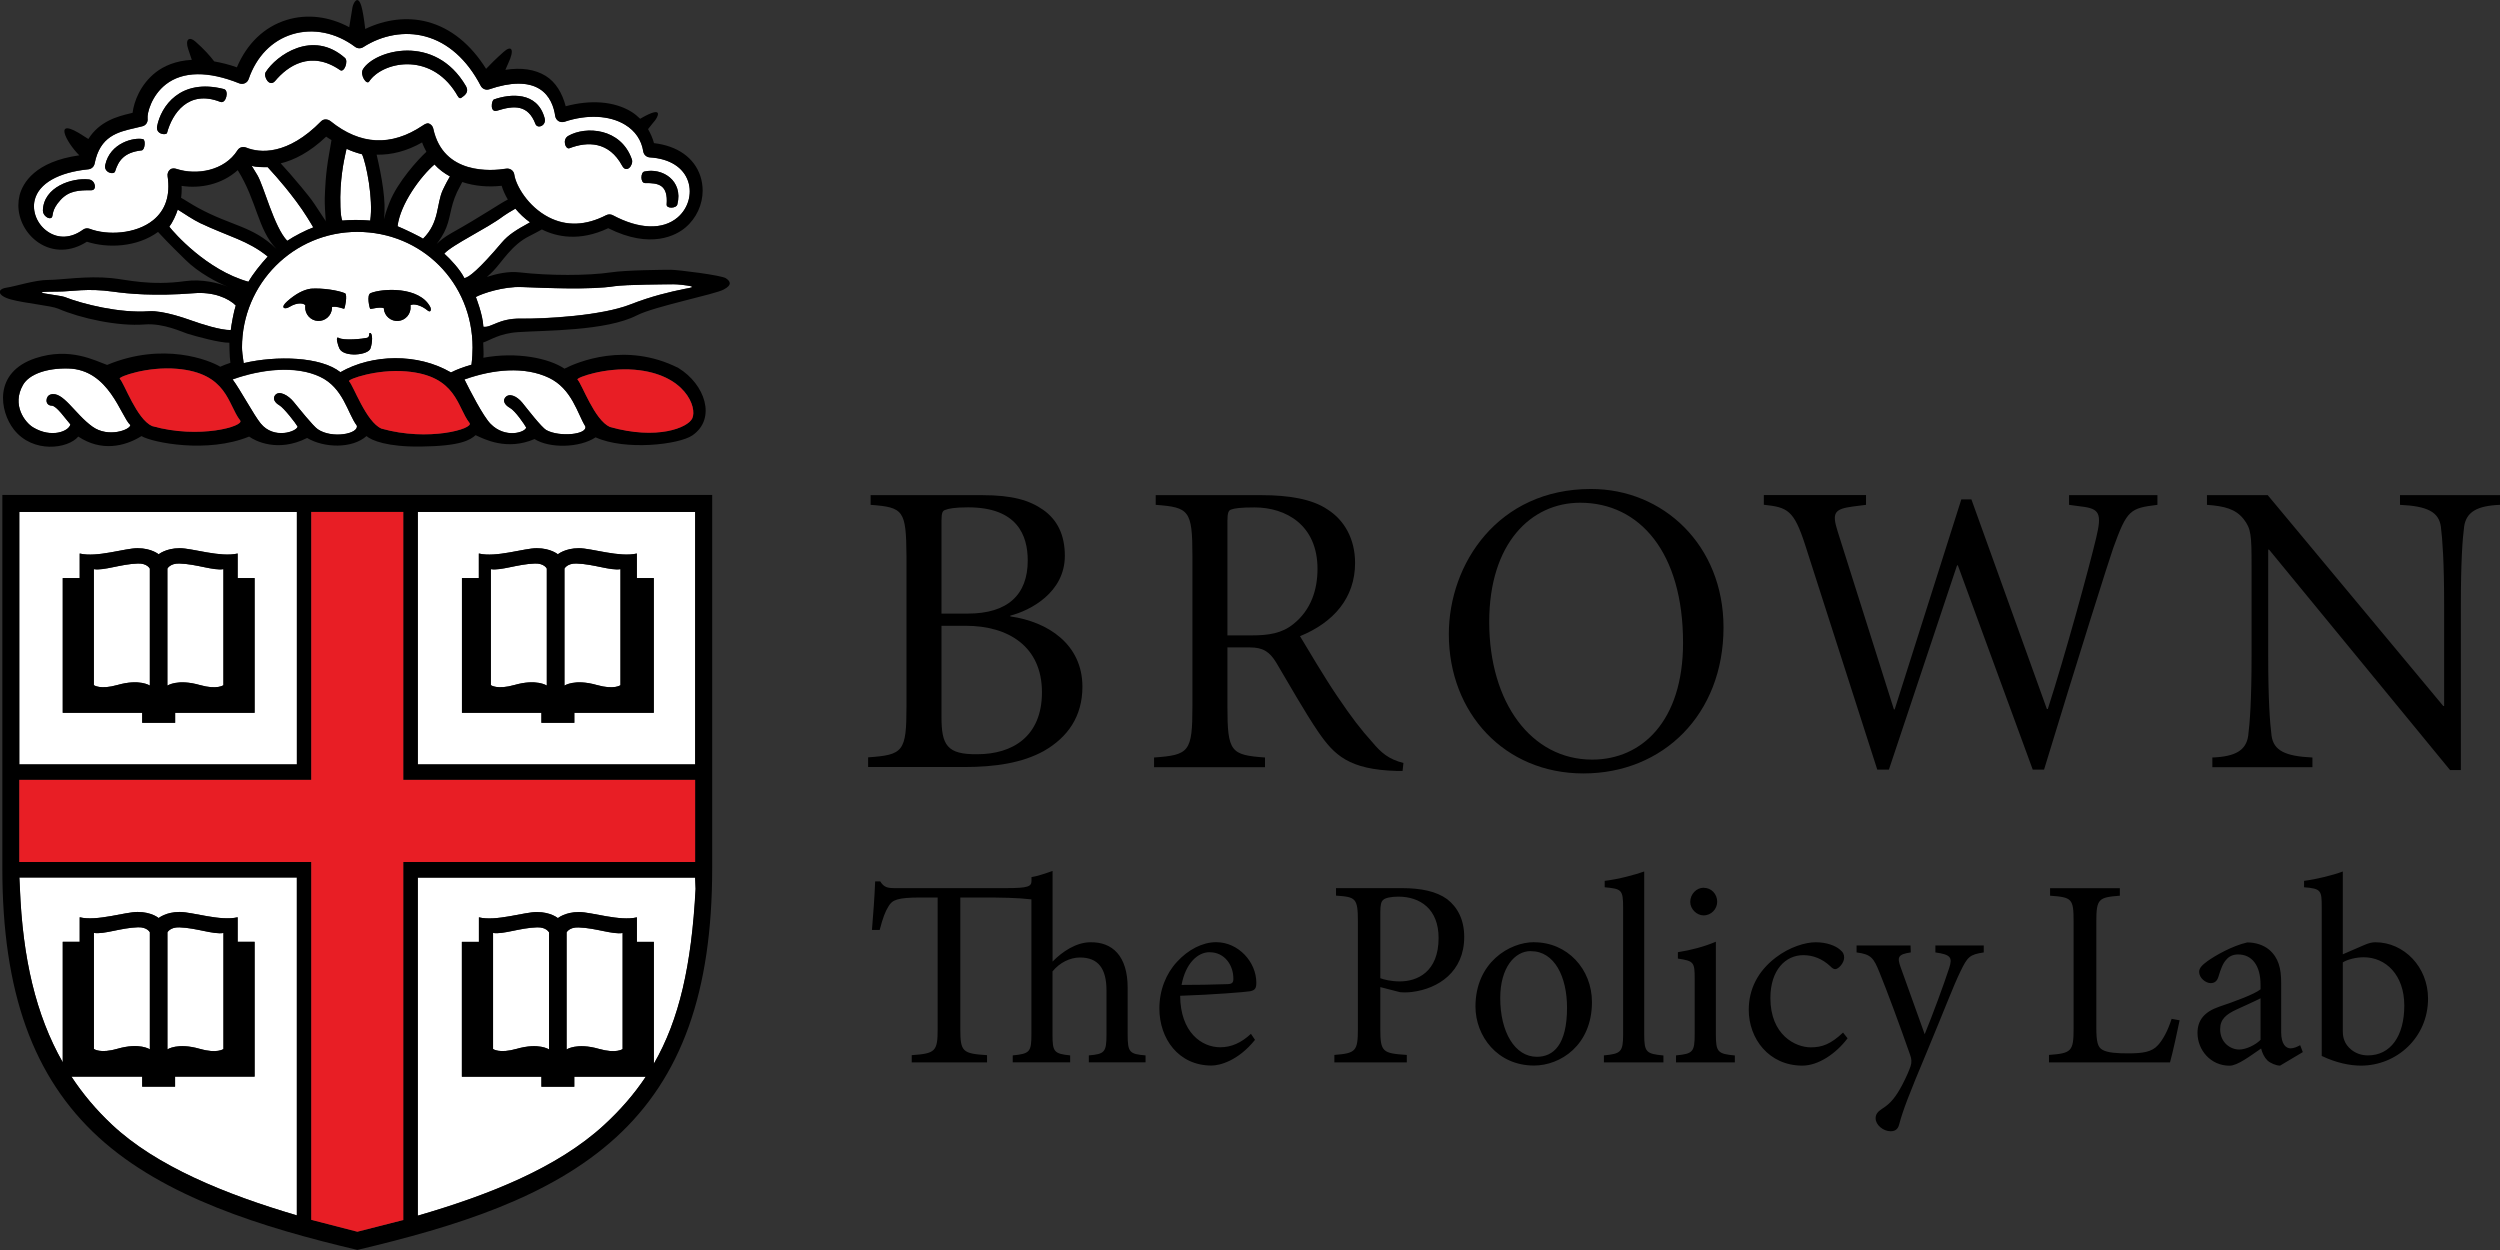 <?xml version="1.0" encoding="utf-8"?>
<!-- Generator: Adobe Illustrator 23.0.2, SVG Export Plug-In . SVG Version: 6.00 Build 0)  -->
<svg version="1.1" id="Layer_1" xmlns="http://www.w3.org/2000/svg" xmlns:xlink="http://www.w3.org/1999/xlink" x="0px" y="0px"
	 viewBox="0 0 320 160" enable-background="new 0 0 320 160" xml:space="preserve">
<rect x="0" y="0" width="320" height="160" fill="#333333" stroke="none"/>
<g>
	<defs>
		<rect id="SVGID_1_" width="320" height="160"/>
	</defs>
	<clipPath id="SVGID_2_">
		<use xlink:href="#SVGID_1_"  overflow="visible"/>
	</clipPath>
	<path clip-path="url(#SVGID_2_)" d="M120.51,80.1v11.67c0,3.59,0.69,4.82,4.59,4.77c4.48,0,8.27-2.25,8.27-7.93
		c0-5.84-4.27-8.51-9.77-8.51H120.51z M120.51,78.54h3.36c5.12,0,7.68-2.41,7.68-6.8c0-3.21-1.33-6.8-7.63-6.8
		c-1.76,0-2.5,0.16-2.93,0.33c-0.32,0.1-0.48,0.31-0.48,1.39V78.54z M125.74,63.38c3.84,0,6.03,0.65,7.79,1.88
		c1.81,1.28,2.77,3.21,2.77,5.88c0,4.71-4.43,7.01-6.98,7.66v0.1c4.85,0.69,9.23,3.59,9.23,9c0,3.8-1.87,6.48-4.96,8.24
		c-2.73,1.5-6.14,2.04-10.19,2.04h-12.28v-1.24c4.49-0.32,4.91-0.7,4.91-6.53V71.15c-0.05-5.84-0.37-6.21-4.59-6.53v-1.24H125.74z"
		/>
	<path clip-path="url(#SVGID_2_)" d="M157.11,81.33h3.1c2.19,0,3.89-0.27,5.34-1.45c2.29-1.82,3.09-4.44,3.09-7.07
		c0-5.62-4.06-7.86-8.05-7.86c-1.82,0-2.56,0.11-3,0.27c-0.32,0.1-0.48,0.37-0.48,1.45V81.33z M157.11,90.43
		c0,5.83,0.43,6.21,4.81,6.53v1.24h-14.2v-1.24c4.48-0.32,4.91-0.7,4.91-6.53V71.15c0-5.84-0.43-6.21-4.7-6.53v-1.24h13.56
		c3.41,0,6.45,0.48,8.43,1.83c2.13,1.34,3.53,3.74,3.53,6.85c0,4.45-2.73,7.61-7.05,9.37c0.97,1.61,3.15,5.31,4.75,7.66
		c1.92,2.84,3.04,4.28,4.49,5.89c1.12,1.34,2.08,2.2,4,2.68l-0.11,1.02h-0.75c-6.13-0.17-8-2.04-10.03-4.98
		c-1.66-2.42-3.9-6.38-5.4-8.9c-0.85-1.39-1.7-1.93-3.36-1.93h-2.88V90.43z"/>
	<path clip-path="url(#SVGID_2_)" d="M202.26,64.35c-6.3,0-11.64,5.2-11.64,15.26c0,10.34,5.39,17.62,13.18,17.62
		c6.4,0,11.63-4.98,11.63-14.94C215.44,70.73,209.89,64.35,202.26,64.35 M220.61,80.31c0,11.14-7.74,18.69-17.93,18.69
		c-10.09,0-17.23-7.72-17.23-17.83c0-9,6.29-18.58,18.19-18.58C212.88,62.58,220.61,69.76,220.61,80.31"/>
	<path clip-path="url(#SVGID_2_)" d="M238.85,64.62l-1.66,0.21c-2.4,0.32-2.72,0.8-1.98,3.16l7.21,22.81h0.1l8.53-26.88h1.29
		L262,90.75h0.12c2.18-6.75,5.28-18.05,6.19-21.9c0.74-3.1,0.47-3.75-1.92-4.02l-1.55-0.21v-1.24h11.31v1.24
		c-3.52,0.43-3.89,0.65-5.65,5.51c-0.48,1.34-4.38,13.65-8.86,28.38h-1.45l-9.6-26.19l-0.11,0.11l-8.7,26.08h-1.49l-9.23-28.76
		c-1.44-4.45-2.24-4.82-5.29-5.14v-1.24h13.08V64.62z"/>
	<path clip-path="url(#SVGID_2_)" d="M314.99,98.57h-1.38l-23.17-28.22h-0.11V84c0,5.63,0.22,8.52,0.43,10.18
		c0.27,1.87,1.7,2.62,5.23,2.78v1.24h-12.81v-1.24c2.94-0.11,4.32-0.91,4.59-2.78c0.21-1.66,0.43-4.55,0.43-10.18V72.39
		c0-3.86-0.05-4.72-1.02-5.95c-1.02-1.29-2.45-1.66-4.69-1.82v-1.24h7.78l22.47,26.99h0.11v-12.8c0-5.62-0.21-8.51-0.42-10.17
		c-0.27-1.87-1.72-2.62-5.23-2.78v-1.24H320v1.24c-2.93,0.11-4.32,0.91-4.59,2.78c-0.22,1.67-0.42,4.55-0.42,10.17V98.57z"/>
	<path clip-path="url(#SVGID_2_)" fill="#FFFFFF" d="M32.21,21.21c0.18,0.29,0.4,0.66,0.73,1.19c0.84,1.4,2.15,6.67,3.83,8.42
		c0.9-0.61,2.46-1.4,3.34-1.72c-0.2-0.34-1.15-1.96-2.2-3.35c-2.02-2.7-3.48-4.14-3.64-4.37C33.72,21.39,32.79,21.41,32.21,21.21"/>
	<path clip-path="url(#SVGID_2_)" fill="#FFFFFF" d="M47.39,28.23c0.4-2.76-0.51-7.34-1.05-8.49c-0.68-0.17-1.39-0.42-1.98-0.7
		c-0.07,0.35-0.59,2.22-0.76,4.98c-0.09,1.47-0.05,3.72,0.22,4.21C44.69,28.14,46.15,28.11,47.39,28.23"/>
	<path clip-path="url(#SVGID_2_)" fill="#FFFFFF" d="M60.49,44.49c0-8.3-6.48-14.81-14.76-14.81c-8.15,0-14.76,6.63-14.76,14.81
		c0,0.39,0.09,1.18,0.22,1.99c4.24-0.99,9.87-0.83,12.38,1.16c4.05-2.32,9.88-2.46,14.15,0.04c0.85-0.43,1.74-0.74,2.63-0.99
		C60.45,45.88,60.49,45.05,60.49,44.49 M42.49,39.44c-0.05,0.95-0.85,1.68-1.8,1.64c-0.95-0.05-1.67-0.86-1.63-1.81l0.02-0.19
		c-0.15-0.23-0.92-0.48-2.07,0.22c-0.58,0.36-1.22,0.11-0.22-0.76c1.06-0.93,2.07-1.46,2.96-1.58l0.03-0.01
		c1.5-0.1,3.45,0.2,4.36,0.58c0.38,0.16-0.01,2.02-0.1,2c-0.31-0.07-0.98-0.35-1.55-0.23L42.49,39.44z M47.42,44.6
		c-0.3,0.88-3.4,1.16-3.97,0.02c-0.22-0.45-0.54-1.62-0.12-1.38c0.69,0.4,3.19,0.12,3.66,0c0.42-0.11,0.14-0.69,0.4-0.62
		C47.7,42.7,47.7,43.77,47.42,44.6 M54.72,39.73c-0.78-0.65-1.8-0.93-2.19-0.65l0.02,0.13c0.08,0.95-0.62,1.78-1.56,1.87
		c-0.95,0.08-1.78-0.62-1.86-1.57v-0.07c-0.61-0.2-1.6,0.15-1.74,0.09c-0.08-0.04-0.5-1.79,0.05-2.01c1.48-0.61,6.25-0.9,7.64,1.79
		C55.23,39.64,55.13,40.07,54.72,39.73"/>
	<path clip-path="url(#SVGID_2_)" fill="#FFFFFF" d="M55.61,21.05c-1.74,1.47-4.39,5.05-4.73,7.91c0.81,0.33,2.96,1.36,3.26,1.6
		c2.14-2.11,1.7-4.44,2.54-6.24c0.36-0.77,0.71-1.39,0.91-1.74C56.9,22.2,56.16,21.67,55.61,21.05"/>
	<path clip-path="url(#SVGID_2_)" fill="#FFFFFF" d="M65.96,26.7c-0.38,0.21-1.28,0.76-1.59,0.99c-2.05,1.55-6.49,3.63-7.51,4.77
		c0.82,0.73,2.02,2.03,2.57,3.12c0.5,0.02,1.93-1.15,4.77-4.51c0.91-1.07,1.88-1.64,3.64-2.62C67.12,27.94,66.49,27.34,65.96,26.7"
		/>
	<path clip-path="url(#SVGID_2_)" fill="#FFFFFF" d="M30.18,39.1c-0.96-0.95-2.87-1.77-5.35-1.57c-5.08,0.4-8.43,0.07-10.35-0.2
		c-3.29-0.47-5.33-0.01-6.98-0.01c-5,0,0.14,0.45,0.73,0.68c2.35,0.93,7.1,2.11,10.83,1.84c1.82-0.13,4.87,0.99,5.4,1.17
		c1.34,0.48,3.77,1.26,5.08,1.24C29.61,41.64,29.92,39.85,30.18,39.1"/>
	<path clip-path="url(#SVGID_2_)" fill="#FFFFFF" d="M34.27,32.83c-2.56-2.07-4.91-2.51-8.65-4.28c-0.85-0.4-2.27-1.36-2.35-1.4
		c-0.1-0.07-0.29-0.19-0.52-0.33c-0.22,0.7-0.67,1.66-1.08,2.19c0.58,0.76,4.77,5.56,10.13,7.05
		C32.39,35.04,33.34,33.85,34.27,32.83"/>
	<path clip-path="url(#SVGID_2_)" fill="#FFFFFF" d="M87.99,36.55c-0.25-0.04-1.21-0.17-1.82-0.17c-0.81,0.01-6.1,0.03-7.55,0.25
		c-2.96,0.47-8.7,0.23-11.84,0.1c-2.35-0.09-5.06,0.83-5.88,1.27c0,0,0.91,2.27,0.97,3.81c1,0.18,1.96-1.09,4.81-1.04
		c2.97,0.05,10.28-0.35,13.98-1.8c2.76-1.08,5.08-1.61,6.97-2C88.25,36.86,89.25,36.74,87.99,36.55"/>
	<path clip-path="url(#SVGID_2_)" fill="#FFFFFF" d="M21.77,21.7c0.24-0.2,0.57-0.18,0.86-0.08c2.51,0.81,6.1,0.26,7.78-2.4
		c0.23-0.37,0.7-0.5,1.11-0.34c1.73,0.7,5.28,1.03,9.6-3.37c0.33-0.33,0.85-0.29,1.21,0c3.8,3.06,7.75,3.25,11.76,0.57
		c0.25-0.17,0.57-0.38,0.84-0.27c0.28,0.11,0.48,0.36,0.54,0.65c1.28,5.95,7.47,5.42,9.33,5.12c0.24-0.04,0.48,0.02,0.68,0.16
		c0.2,0.15,0.33,0.36,0.36,0.6c0.2,1.39,1.74,4.09,4.4,5.46c2.27,1.17,4.75,1.08,7.37-0.27c0.26-0.13,0.58-0.13,0.84,0.01
		c3.36,1.8,6.38,1.91,8.29,0.29c1.35-1.14,1.89-2.99,1.36-4.61c-0.6-1.81-2.39-2.93-4.91-3.08c-0.42-0.03-0.77-0.34-0.84-0.77
		c-0.23-1.44-1.03-2.62-2.32-3.41c-1.97-1.21-4.88-1.35-7.77-0.38c-0.26,0.08-0.53,0.05-0.76-0.09c-0.23-0.14-0.38-0.38-0.42-0.65
		c-0.16-1.11-0.64-2.62-2.03-3.48c-1.47-0.9-3.68-0.88-6.41,0.06c-0.42,0.15-0.89-0.04-1.09-0.44c-1.75-3.37-4.21-5.56-7.12-6.33
		c-2.6-0.69-5.49-0.19-7.93,1.38c-0.32,0.2-0.73,0.19-1.04-0.04C43,4.17,40.07,3.58,37.4,4.4c-2.59,0.8-4.57,2.83-5.57,5.73
		c-0.08,0.23-0.25,0.43-0.48,0.53c-0.23,0.1-0.48,0.11-0.72,0.02c-3.98-1.6-7.22-1.56-9.39,0.12c-1.86,1.44-2.43,3.72-2.35,4.38
		c0.06,0.46-0.22,0.88-0.66,0.99l-0.95,0.23c-2.21,0.5-4.49,1.03-5.17,4.55c-0.07,0.39-0.4,0.69-0.8,0.73
		c-3.83,0.38-6.34,1.81-6.87,3.91c-0.37,1.48,0.31,3.16,1.67,4.08c1.36,0.93,3.01,0.83,4.51-0.26c0.25-0.18,0.57-0.22,0.85-0.11
		c2.25,0.87,5.9,0.69,8.12-1.09c1.6-1.29,2.23-3.2,1.87-5.66C21.41,22.22,21.53,21.9,21.77,21.7 M82.47,21.96
		c2.27-0.53,5.01,1.14,4.23,4.21c-0.13,0.53-1.41,0.56-1.37,0.02c0.2-2.57-1.07-2.77-2.75-2.75C81.94,23.44,81.99,22.06,82.47,21.96
		 M72.74,17.4c2.21-1.27,6.73-1.04,8.14,3.01c0.24,0.69-0.67,1.86-1.24,0.81c-1.7-3.14-4.45-3.13-6.74-2.25
		C72.39,19.18,71.92,17.87,72.74,17.4 M63.23,12.73c2.05-0.73,5.55-1.05,6.48,2.39c0.27,0.96-0.91,1.42-1.17,0.75
		c-0.95-2.49-2.74-2.39-4.89-1.71C62.67,14.48,62.91,12.85,63.23,12.73 M46.47,8.86c1.48-2.42,9.21-4.66,13.18,2.17
		c0.42,0.74-0.14,1.18-0.59,1.48c-0.31,0.23-0.5-0.29-0.71-0.62c-3.37-5.35-9.46-3.94-11.1-1.46C46.92,10.93,46.04,9.57,46.47,8.86
		 M34,9.24c1.36-2.16,6.02-5.48,10.15-1.82c0.46,0.4-0.09,1.91-0.61,1.56c-3.78-2.61-6.75-0.51-8.32,1.37
		C34.47,11.25,33.68,9.77,34,9.24 M11.7,24.35c-1.58,0-2.85,0.03-3.96,1.25c-1.19,1.29-0.9,2-1.12,2.24
		c-0.33,0.32-1.14-0.24-1.13-0.88c0.07-3.04,3.73-4.23,5.9-3.99C12.22,23.07,12.43,24.35,11.7,24.35 M18.13,19.25
		c-2.31,0.25-2.99,1.39-3.4,2.69c-0.17,0.49-1.47,0.14-1.26-0.82c0.61-2.86,3.7-3.56,4.82-3.31C18.67,17.87,18.56,19.21,18.13,19.25
		 M20.11,16.17c0.48-2.52,2.93-6.2,8.55-4.77c0.69,0.18,0.28,1.93-0.46,1.64c-4.1-1.61-6.16,1.51-6.82,3.97
		C21.29,17.34,19.91,17.21,20.11,16.17"/>
	<path clip-path="url(#SVGID_2_)" fill="#FFFFFF" d="M8.72,47.17C6,47.11,3.74,47.88,2.94,49.28c-1.47,2.58,0.26,4.8,1.29,5.43
		c2.37,1.43,4.62,0.49,4.78-0.38c-0.65-0.73-1.76-2.38-2.39-2.4c-0.91-0.02-0.83-1.21-0.17-1.42c1.58-0.52,3.11,2.48,5.38,4.11
		c2.02,1.45,4.85,0.39,4.85-0.21C15.45,53.28,13.98,47.29,8.72,47.17"/>
	<path clip-path="url(#SVGID_2_)" fill="#FFFFFF" d="M62.8,54.26c1.88,1.91,4.45,1.09,4.56,0.47c-0.21-0.38-1.4-2.14-2.09-2.52
		c-0.57-0.31-0.94-0.84-0.63-1.27c0.51-0.73,1.54-0.21,2.2,0.59c0.66,0.81,2.47,3.17,3.1,3.53c1.65,0.91,5.28,0.59,4.99-0.48
		c-1-1.6-1.7-4.82-4.69-6.23c-3.11-1.47-7.09-1.09-10.78,0.23C60.11,49.9,61.84,53.29,62.8,54.26"/>
	<path clip-path="url(#SVGID_2_)" fill="#FFFFFF" d="M40.97,48.24c-3.11-1.47-7.51-0.98-11.2,0.34c1.02,1.37,2.72,4.57,3.6,5.64
		c1.7,2.08,4.61,1.03,4.73,0.4c-0.2-0.38-1.76-2.41-2.35-2.74c-0.55-0.32-0.87-0.82-0.56-1.25c0.52-0.73,1.73,0,2.38,0.8
		c0.66,0.8,2.5,3.12,3.11,3.53c1.82,1.24,5.28,0.59,4.99-0.47C44.48,52.89,43.96,49.65,40.97,48.24"/>
	<path clip-path="url(#SVGID_2_)" fill="#FFFFFF" d="M17.66,72.13c-2.21,0.06-4.37,0.94-5.64,0.72V87.7c0,0,0.8,0.61,3.02-0.02
		c2.87-0.82,4.15,0.08,4.15,0.08V72.78C19.18,72.78,18.85,72.09,17.66,72.13"/>
	<path clip-path="url(#SVGID_2_)" fill="#FFFFFF" d="M25.58,134.25c2.22,0.64,3.02,0.02,3.02,0.02v-14.85
		c-1.27,0.22-3.43-0.65-5.64-0.72c-1.19-0.04-1.53,0.64-1.53,0.64v14.99C21.43,134.32,22.71,133.43,25.58,134.25"/>
	<path clip-path="url(#SVGID_2_)" fill="#FFFFFF" d="M73.78,72.13c-1.19-0.04-1.53,0.65-1.53,0.65v14.99c0,0,1.28-0.9,4.15-0.08
		c2.22,0.63,3.02,0.02,3.02,0.02V72.85C78.15,73.07,75.99,72.19,73.78,72.13"/>
	<path clip-path="url(#SVGID_2_)" fill="#FFFFFF" d="M22.95,72.13c-1.19-0.04-1.53,0.65-1.53,0.65v14.99c0,0,1.28-0.9,4.15-0.08
		c2.22,0.63,3.02,0.02,3.02,0.02V72.85C27.33,73.07,25.17,72.19,22.95,72.13"/>
	<path clip-path="url(#SVGID_2_)" fill="#FFFFFF" d="M19.18,134.32v-14.99c0,0-0.34-0.68-1.52-0.64c-2.21,0.07-4.38,0.94-5.64,0.72
		v14.86c0,0,0.8,0.61,3.01-0.02C17.9,133.43,19.18,134.32,19.18,134.32"/>
	<path clip-path="url(#SVGID_2_)" fill="#FFFFFF" d="M72.53,119.34v14.99c0,0,1.28-0.9,4.15-0.07c2.22,0.63,3.02,0.02,3.02,0.02
		v-14.85c-1.27,0.22-3.43-0.65-5.64-0.72C72.86,118.66,72.53,119.34,72.53,119.34"/>
	<path clip-path="url(#SVGID_2_)" fill="#FFFFFF" d="M68.48,72.13c-2.21,0.06-4.38,0.94-5.65,0.72V87.7c0,0,0.8,0.61,3.02-0.02
		c2.86-0.82,4.14,0.08,4.14,0.08V72.78C70,72.78,69.67,72.09,68.48,72.13"/>
	<path clip-path="url(#SVGID_2_)" fill="#FFFFFF" d="M63.11,119.42v14.86c0,0,0.8,0.61,3.02-0.02c2.87-0.82,4.15,0.08,4.15,0.08
		v-14.99c0,0-0.34-0.68-1.53-0.64C66.54,118.76,64.38,119.64,63.11,119.42"/>
	<path clip-path="url(#SVGID_2_)" fill="#FFFFFF" d="M88.98,65.53h-35.5v32.31h35.5V65.53z M83.68,91.24H73.51v1.28H69.3v-1.28
		H59.13V73.99h2.16v-3.14c2.21,0.54,5.81-0.68,7.41-0.68c1.79,0.01,2.7,0.78,2.7,0.78s0.92-0.78,2.7-0.78c1.61,0,5.2,1.21,7.41,0.68
		v3.14h2.17V91.24z"/>
	<path clip-path="url(#SVGID_2_)" fill="#FFFFFF" d="M37.99,65.53H2.47v32.31h35.53V65.53z M32.59,91.24H22.42v1.28H18.2v-1.28H8.03
		V73.99h2.17v-3.14c2.21,0.54,5.8-0.68,7.41-0.68c1.79,0.01,2.7,0.78,2.7,0.78s0.92-0.78,2.7-0.78c1.61,0,5.2,1.21,7.41,0.68v3.14
		h2.17V91.24z"/>
	<path clip-path="url(#SVGID_2_)" fill="#FFFFFF" d="M53.48,155.6c8.95-2.6,17.82-6.07,23.82-11.58c2.12-1.95,3.89-3.99,5.37-6.21
		h-9.16v1.29H69.3v-1.29H59.12v-17.25h2.18v-3.14c2.2,0.54,5.8-0.68,7.41-0.68c1.79,0,2.7,0.78,2.7,0.78s0.92-0.78,2.7-0.78
		c1.61,0,5.21,1.21,7.42,0.68v3.14h2.17v15.6c3.27-5.67,4.82-12.62,5.35-22.38l-0.06-1.45h-35.5V155.6z"/>
</g>
<g>
	<defs>
		<rect id="SVGID_3_" y="0" width="320" height="160"/>
	</defs>
	<clipPath id="SVGID_4_">
		<use xlink:href="#SVGID_3_"  overflow="visible"/>
	</clipPath>
	<path clip-path="url(#SVGID_4_)" fill="#FFFFFF" d="M8.03,135.98v-15.43h2.17v-3.14c2.2,0.54,5.8-0.68,7.41-0.68
		c1.79,0,2.7,0.78,2.7,0.78s0.92-0.78,2.7-0.78c1.61,0,5.2,1.21,7.41,0.68v3.14h2.17v17.25H22.41v1.29H18.2v-1.29H9.14
		c1.45,2.21,3.16,4.25,5.18,6.14c5.66,5.32,14.53,8.93,23.67,11.62v-43.25H2.47l0.07,1.37C2.9,122.62,4.57,129.9,8.03,135.98"/>
	<path clip-path="url(#SVGID_4_)" d="M92.92,35.62c-0.53-0.39-6.19-1.09-7.07-1.09c-0.86,0-5.75,0.04-7.64,0.33
		c-2.93,0.44-7.94,0.44-11.74,0c-1.38-0.16-2.9,0.18-4.14,0.58c0.25-0.21,0.51-0.45,0.82-0.77c1.12-1.16,2.38-3.36,4.61-4.45
		c0.56-0.28,1.09-0.57,1.6-0.85c1.87,0.94,4.82,1.58,8.49-0.16c5.47,2.74,8.74,0.89,9.89-0.09c1.41-1.19,2.2-2.96,2.2-4.73
		c0-0.62-0.1-1.24-0.29-1.84c-0.79-2.39-2.96-3.88-5.94-4.23c-0.17-0.64-0.44-1.23-0.76-1.79c0.35-0.44,0.67-0.86,0.89-1.11
		c0.26-0.33,1.16-1.83-1.25-0.58c-0.12,0.06-0.35,0.19-0.65,0.36c-0.34-0.33-0.71-0.64-1.13-0.9c-2.25-1.37-5.28-1.54-8.4-0.7
		c-0.44-1.67-1.26-3.08-2.57-3.89c-1.38-0.84-3.11-1.09-5.15-0.77c0.13-0.3,0.24-0.57,0.34-0.78c0.91-1.91,0.42-2.39-0.54-1.54
		c-1.08,0.96-1.75,1.64-2.27,2.19C60.27,5.7,57.73,3.6,54.72,2.8c-2.61-0.69-5.42-0.32-7.97,0.91c-0.15-1.28-0.32-2.34-0.5-2.94
		c-0.47-1.55-1.04-0.33-1.13,0.15c-0.11,0.65-0.25,1.53-0.42,2.56c-2.54-1.36-5.36-1.74-8-0.93c-2.9,0.89-5.1,3.05-6.38,6.07
		c-1.05-0.38-2.01-0.6-2.9-0.76c-0.53-0.7-1.32-1.59-2.42-2.55c-0.74-0.66-1.35-0.32-0.91,0.98c0.17,0.5,0.33,0.95,0.46,1.37
		c-2.07,0.11-3.58,0.8-4.59,1.58c-2.01,1.56-2.82,3.79-2.99,5.2c-0.12,0.03-0.28,0.07-0.28,0.07c-1.68,0.39-3.96,1.02-5.38,3.28
		c-0.25-0.16-0.44-0.27-0.51-0.32c-4.25-2.83-2.29,0.81-0.65,2.41c-5.65,0.8-7.24,3.52-7.65,5.14c-0.1,0.41-0.15,0.83-0.15,1.25
		c0,1.84,0.96,3.68,2.56,4.77c1.88,1.28,4.18,1.21,6.21-0.1c2.66,0.86,6.41,0.72,9.11-1.25c1.55,1.68,2.81,2.87,3.49,3.55
		c1.69,1.69,4.18,2.98,5.45,3.46c-1.25-0.49-3.35-1.01-5.44-0.72c-4.51,0.63-7.51-0.19-9.44-0.38c-3.18-0.32-6.46,0.23-8.09,0.23
		c-1.73,0-4.16,0.81-5.36,0.99c-1.28,0.19-1.2,1.04,0.59,1.52c1.77,0.48,5.09,0.78,5.99,1.16c2.88,1.25,7.7,2.3,11.1,2.03
		c2.41-0.19,4.84,0.99,5.46,1.18c1.2,0.37,4.16,1.18,5.38,1.16c0-0.07,0,1.72,0.13,2.57c-0.46,0.15-0.9,0.32-1.3,0.5
		c-1.35-0.82-7.27-3.23-14.48-0.23c-1.52-0.53-4.75-2.32-9.17-0.86c-5.46,1.81-4.57,6.82-2.77,9.12c2.43,3.11,6.94,2.48,8.25,0.91
		c2.93,1.95,5.92,1.29,8.09-0.06c1.43,0.84,8.45,2.24,13.78,0.06c0.73,0.54,3.66,2.08,7.42,0.18c2.17,1.29,5.76,1.39,7.6-0.24
		c0.67,0.57,2.67,1.39,6.94,1.34c5.12-0.06,6.31-0.83,7.03-1.46c1.1,0.51,3.98,2.02,7.54,0.5c1.92,1.21,5.76,1.14,7.82-0.22
		c3.77,1.72,10.67,0.94,12.4-0.26c3.09-2.15,1.6-6.54-1.81-8.62c-6.69-3.39-12.92-0.76-14.58,0.09c-1.97-1.34-6.1-2.19-10.38-1.4
		c0.07-0.51-0.01-1.1-0.01-1.75c0-0.07-0.01-0.13-0.01-0.2c0.85-0.26,2.06-1.18,4.51-1.33c3.34-0.23,11.23-0.12,15.17-2.15
		c2.25-1.15,10.08-2.7,11.12-3.31C93.76,36.46,93.48,36,92.92,35.62 M64.21,31.08c-2.84,3.36-4.28,4.53-4.78,4.51
		c-0.54-1.09-1.75-2.39-2.56-3.12c1.02-1.14,5.46-3.22,7.51-4.77c0.3-0.23,1.2-0.78,1.59-0.99c0.53,0.63,1.16,1.24,1.88,1.75
		C66.08,29.44,65.12,30.01,64.21,31.08 M23.24,23.79c2.39,0.38,5.17-0.18,7.19-2.01c2.48,3.98,2.55,7.58,4.94,10.07
		c-3.03-2.94-5.66-2.88-9.99-5.23c-0.75-0.4-1.86-1.13-2.18-1.29c-0.01-0.01-0.01-0.01-0.02-0.01c0.05-0.37,0.08-0.75,0.08-1.16
		C23.27,24.05,23.24,23.91,23.24,23.79 M41.69,28.24l0.06,0.14c0,0-1.32-1.98-1.48-2.24c-0.45-0.69-1.04-1.39-1.7-2.2
		c-1.03-1.25-1.94-2.27-2.64-3.03c1.72-0.42,3.7-1.41,5.82-3.42c0.22,0.17,0.45,0.29,0.68,0.44c-0.12,0.68-0.22,1.3-0.3,1.75
		c-0.49,2.68-0.52,4.74-0.56,5.63C41.55,26.14,41.63,27.46,41.69,28.24 M37.9,25.76c1.05,1.38,2,3,2.2,3.35
		c-0.88,0.32-2.44,1.11-3.34,1.72c-1.69-1.75-2.99-7.02-3.83-8.42c-0.32-0.54-0.55-0.91-0.72-1.19c0.58,0.2,1.51,0.18,2.05,0.18
		C34.43,21.62,35.88,23.06,37.9,25.76 M45.73,29.68c8.28,0,14.76,6.51,14.76,14.81c0,0.56-0.04,1.39-0.14,2.19
		c-0.89,0.26-1.78,0.56-2.63,0.99c-4.27-2.5-10.11-2.35-14.15-0.03c-2.5-1.99-8.13-2.15-12.38-1.16c-0.13-0.8-0.21-1.6-0.21-1.99
		C30.97,36.31,37.57,29.68,45.73,29.68 M43.6,24.02c0.17-2.75,0.69-4.62,0.76-4.97c0.58,0.28,1.29,0.52,1.98,0.7
		c0.54,1.15,1.46,5.73,1.05,8.49c-1.25-0.12-2.71-0.09-3.58,0C43.55,27.74,43.51,25.5,43.6,24.02 M56.68,24.32
		c-0.83,1.8-0.4,4.13-2.53,6.24c-0.29-0.24-2.45-1.27-3.26-1.6c0.34-2.86,2.99-6.43,4.73-7.91c0.54,0.62,1.29,1.16,1.98,1.53
		C57.39,22.93,57.04,23.54,56.68,24.32 M58.94,23.74c0.07-0.12,0.15-0.27,0.23-0.44c1.59,0.53,3.33,0.67,5.04,0.48
		c0.17,0.56,0.44,1.16,0.79,1.76c-0.01,0-0.03,0.01-0.03,0.02c-0.85,0.4-3.41,2.17-7.16,4.26c-0.97,0.54-1.57,1.06-1.91,1.41
		c0.41-0.56,0.92-1.3,1.23-2.11C57.79,27.43,57.62,26.07,58.94,23.74 M49.86,25.91c-0.41,1.03-0.57,1.58-0.72,2.16
		c0.32-2.22-0.28-5.47-0.93-8.27c1.93,0.04,3.89-0.47,5.82-1.57c0.15,0.44,0.35,0.82,0.55,1.2C53.49,20.43,50.88,23.31,49.86,25.91
		 M19.59,28.19c-2.21,1.78-5.86,1.95-8.11,1.09c-0.29-0.11-0.61-0.07-0.85,0.11c-1.5,1.1-3.14,1.19-4.51,0.26
		c-1.36-0.92-2.04-2.6-1.67-4.08c0.53-2.1,3.03-3.52,6.86-3.91c0.4-0.04,0.72-0.34,0.8-0.73c0.69-3.52,2.97-4.04,5.17-4.55
		l0.95-0.23c0.45-0.11,0.72-0.53,0.66-0.99c-0.08-0.66,0.49-2.94,2.35-4.38c2.17-1.68,5.41-1.72,9.39-0.12
		c0.23,0.09,0.49,0.09,0.71-0.02c0.22-0.1,0.4-0.29,0.48-0.53c1-2.9,2.98-4.93,5.57-5.73c2.67-0.82,5.6-0.23,8.06,1.62
		c0.3,0.23,0.72,0.24,1.03,0.04c2.44-1.57,5.33-2.08,7.93-1.38c2.9,0.77,5.37,2.96,7.12,6.33c0.21,0.4,0.67,0.58,1.09,0.44
		c2.73-0.94,4.94-0.96,6.41-0.06c1.39,0.85,1.87,2.36,2.03,3.48c0.04,0.27,0.19,0.5,0.42,0.65c0.23,0.14,0.51,0.17,0.76,0.09
		c2.89-0.97,5.79-0.83,7.77,0.38c1.3,0.79,2.1,1.97,2.32,3.41c0.06,0.42,0.41,0.74,0.84,0.77c2.53,0.15,4.31,1.28,4.91,3.08
		c0.53,1.62-0.01,3.47-1.36,4.62c-1.91,1.61-4.93,1.51-8.29-0.29c-0.26-0.14-0.58-0.14-0.84-0.01c-2.62,1.35-5.09,1.44-7.37,0.27
		c-2.66-1.38-4.2-4.07-4.4-5.46c-0.03-0.24-0.16-0.46-0.36-0.6c-0.2-0.14-0.44-0.2-0.68-0.16c-1.86,0.3-8.05,0.83-9.33-5.12
		c-0.06-0.3-0.27-0.54-0.54-0.65c-0.28-0.11-0.59,0.1-0.84,0.27c-4.01,2.68-7.97,2.48-11.76-0.57c-0.36-0.29-0.89-0.33-1.21,0
		c-4.32,4.4-7.87,4.08-9.6,3.37c-0.41-0.17-0.87-0.04-1.1,0.34c-1.68,2.66-5.27,3.22-7.78,2.4c-0.3-0.1-0.62-0.12-0.86,0.08
		c-0.24,0.2-0.36,0.52-0.31,0.83C21.82,24.99,21.19,26.9,19.59,28.19 M21.67,29.02c0.41-0.53,0.86-1.49,1.08-2.19
		c0.23,0.14,0.42,0.26,0.52,0.33c0.07,0.04,1.5,1,2.35,1.4c3.75,1.77,6.1,2.21,8.65,4.28c-0.93,1.02-1.88,2.2-2.47,3.23
		C26.44,34.57,22.25,29.77,21.67,29.02 M24.46,41.01c-0.52-0.18-3.58-1.3-5.4-1.17c-3.73,0.27-8.48-0.91-10.83-1.84
		c-0.59-0.23-5.73-0.68-0.73-0.68c1.64,0,3.69-0.46,6.98,0.01c1.92,0.27,5.27,0.6,10.35,0.2c2.48-0.2,4.39,0.62,5.35,1.57
		c-0.26,0.75-0.57,2.54-0.64,3.15C28.23,42.27,25.8,41.49,24.46,41.01 M11.84,54.61c-2.27-1.62-3.8-4.63-5.38-4.11
		c-0.66,0.22-0.73,1.4,0.17,1.42c0.62,0.01,1.74,1.67,2.38,2.39c-0.17,0.88-2.42,1.81-4.78,0.38c-1.03-0.62-2.76-2.85-1.29-5.42
		c0.8-1.4,3.06-2.17,5.78-2.11c5.26,0.12,6.73,6.12,7.97,7.24C16.69,55,13.86,56.07,11.84,54.61 M19.47,54.53
		c-1.99-0.88-3.56-5.47-4.14-6.06c-0.23-0.23,3.51-1.6,7.32-1.27c6.48,0.55,6.5,4.59,8.1,6.61C31.32,54.55,25.48,56.23,19.47,54.53
		 M40.68,54.94c-0.61-0.41-2.45-2.73-3.11-3.53c-0.66-0.8-1.87-1.52-2.38-0.8c-0.31,0.44,0.01,0.94,0.56,1.25
		c0.59,0.34,2.15,2.36,2.35,2.74c-0.12,0.63-3.03,1.68-4.73-0.4c-0.88-1.08-2.58-4.28-3.6-5.65c3.69-1.32,8.09-1.81,11.2-0.33
		c2.99,1.41,3.51,4.66,4.7,6.24C45.96,55.53,42.5,56.18,40.68,54.94 M48.82,54.86c-1.98-0.89-3.56-5.48-4.14-6.06
		c-0.23-0.23,3.51-1.59,7.32-1.26c6.49,0.55,6.5,4.59,8.1,6.61C60.68,54.88,54.84,56.57,48.82,54.86 M81.24,47.32
		c6.48,0.55,8.02,4.83,7.38,6.22c-0.57,1.22-4.54,2.8-10.55,1.1c-1.99-0.89-3.56-5.48-4.14-6.06C73.69,48.35,77.43,47,81.24,47.32
		 M70.23,48.34c2.99,1.41,3.69,4.64,4.69,6.23c0.29,1.07-3.34,1.39-4.99,0.48c-0.64-0.36-2.45-2.73-3.1-3.53
		c-0.66-0.8-1.69-1.31-2.2-0.59c-0.31,0.44,0.06,0.96,0.63,1.27c0.7,0.38,1.88,2.13,2.09,2.52c-0.12,0.62-2.69,1.45-4.56-0.47
		c-0.96-0.97-2.69-4.36-3.35-5.69C63.14,47.25,67.12,46.87,70.23,48.34 M87.62,36.99c-1.88,0.38-4.2,0.92-6.96,2
		c-3.7,1.45-11.01,1.85-13.98,1.8c-2.85-0.05-3.81,1.22-4.81,1.04c-0.06-1.54-0.96-3.81-0.96-3.81c0.82-0.45,3.53-1.37,5.88-1.27
		c3.14,0.12,8.88,0.36,11.84-0.11c1.45-0.22,6.75-0.25,7.55-0.25c0.61-0.01,1.56,0.12,1.82,0.16
		C89.25,36.74,88.25,36.86,87.62,36.99"/>
</g>
<g>
	<defs>
		<rect id="SVGID_5_" width="320" height="160"/>
	</defs>
	<clipPath id="SVGID_6_">
		<use xlink:href="#SVGID_5_"  overflow="visible"/>
	</clipPath>
	<path clip-path="url(#SVGID_6_)" d="M11.7,24.35c-1.58,0-2.85,0.03-3.96,1.25c-1.19,1.29-0.9,2-1.12,2.24
		c-0.33,0.32-1.14-0.24-1.13-0.89c0.07-3.04,3.73-4.23,5.9-3.98C12.22,23.07,12.44,24.35,11.7,24.35"/>
	<path clip-path="url(#SVGID_6_)" d="M18.13,19.25c-2.31,0.25-2.99,1.39-3.4,2.69c-0.17,0.49-1.47,0.14-1.26-0.82
		c0.61-2.86,3.7-3.56,4.82-3.31C18.67,17.87,18.55,19.21,18.13,19.25"/>
	<path clip-path="url(#SVGID_6_)" d="M28.2,13.04c-4.1-1.61-6.16,1.51-6.82,3.97c-0.09,0.33-1.46,0.21-1.27-0.84
		c0.48-2.52,2.93-6.2,8.55-4.77C29.35,11.57,28.94,13.33,28.2,13.04"/>
	<path clip-path="url(#SVGID_6_)" d="M43.55,8.98c-3.78-2.61-6.75-0.51-8.32,1.37c-0.76,0.89-1.54-0.59-1.22-1.11
		c1.36-2.16,6.02-5.48,10.15-1.82C44.62,7.82,44.06,9.33,43.55,8.98"/>
	<path clip-path="url(#SVGID_6_)" d="M59.06,12.51c-0.32,0.23-0.5-0.29-0.71-0.62c-3.37-5.35-9.46-3.94-11.1-1.46
		c-0.33,0.5-1.22-0.86-0.79-1.57c1.48-2.42,9.21-4.66,13.18,2.17C60.07,11.77,59.51,12.2,59.06,12.51"/>
	<path clip-path="url(#SVGID_6_)" d="M68.54,15.87c-0.95-2.49-2.74-2.39-4.89-1.71c-0.99,0.32-0.75-1.32-0.42-1.43
		c2.05-0.73,5.55-1.05,6.48,2.39C69.98,16.08,68.8,16.54,68.54,15.87"/>
	<path clip-path="url(#SVGID_6_)" d="M79.64,21.22c-1.7-3.14-4.45-3.13-6.74-2.25c-0.51,0.2-0.98-1.11-0.16-1.58
		c2.21-1.27,6.73-1.04,8.14,3.01C81.12,21.1,80.21,22.27,79.64,21.22"/>
	<path clip-path="url(#SVGID_6_)" d="M86.7,26.16c-0.13,0.53-1.41,0.56-1.37,0.02c0.2-2.57-1.07-2.77-2.75-2.75
		c-0.64,0.01-0.59-1.37-0.11-1.47C84.75,21.43,87.48,23.1,86.7,26.16"/>
	<path clip-path="url(#SVGID_6_)" d="M42.5,39.44c-0.05,0.95-0.85,1.68-1.8,1.64c-0.95-0.05-1.67-0.86-1.63-1.81l0.02-0.19
		c-0.15-0.23-0.92-0.48-2.07,0.22c-0.58,0.35-1.22,0.11-0.22-0.76c1.06-0.93,2.07-1.46,2.96-1.58l0.03-0.01
		c1.5-0.1,3.45,0.2,4.36,0.58c0.38,0.15-0.02,2.02-0.1,1.99c-0.31-0.07-0.98-0.36-1.55-0.23L42.5,39.44"/>
	<path clip-path="url(#SVGID_6_)" d="M47.42,44.6c-0.3,0.88-3.4,1.16-3.97,0.02c-0.22-0.45-0.54-1.62-0.12-1.38
		c0.69,0.4,3.19,0.12,3.66,0c0.42-0.11,0.14-0.69,0.4-0.62C47.7,42.7,47.7,43.77,47.42,44.6"/>
	<path clip-path="url(#SVGID_6_)" d="M54.72,39.73c-0.78-0.65-1.8-0.93-2.19-0.65l0.02,0.13c0.08,0.95-0.62,1.78-1.56,1.87
		c-0.95,0.08-1.78-0.62-1.86-1.57v-0.07c-0.61-0.2-1.6,0.15-1.74,0.09c-0.08-0.04-0.5-1.79,0.05-2.01c1.48-0.61,6.25-0.9,7.64,1.79
		C55.23,39.64,55.13,40.07,54.72,39.73"/>
	<path clip-path="url(#SVGID_6_)" d="M53.48,65.53h35.5v32.31h-35.5V65.53z M2.47,65.53H38v32.31H2.47V65.53z M37.99,155.57
		c-9.14-2.69-18.02-6.3-23.67-11.62c-2.02-1.9-3.73-3.94-5.18-6.14h9.06v1.28h4.21v-1.28h10.18v-17.26h-2.17v-3.14
		c-2.21,0.53-5.8-0.68-7.41-0.68c-1.78,0-2.7,0.78-2.7,0.78s-0.91-0.78-2.7-0.78c-1.61,0-5.21,1.22-7.41,0.68v3.14H8.03v15.43
		c-3.46-6.08-5.13-13.36-5.48-22.29l-0.07-1.37h35.52V155.57z M12.02,134.27v-14.86c1.27,0.22,3.43-0.65,5.64-0.72
		c1.19-0.04,1.52,0.64,1.52,0.64v14.99c0,0-1.28-0.9-4.15-0.08C12.82,134.89,12.02,134.27,12.02,134.27 M21.43,134.33v-14.99
		c0,0,0.34-0.68,1.53-0.64c2.21,0.07,4.37,0.95,5.64,0.72v14.86c0,0-0.8,0.61-3.02-0.02C22.71,133.43,21.43,134.33,21.43,134.33
		 M51.62,156.16l-5.88,1.5l-5.89-1.53v-45.8H2.47V99.82h37.37V65.53h11.78v34.29h37.35v10.52H51.62V156.16z M83.69,136.16v-15.6
		h-2.17v-3.14c-2.21,0.53-5.8-0.68-7.41-0.68c-1.77,0-2.7,0.78-2.7,0.78s-0.91-0.78-2.7-0.78c-1.61,0-5.21,1.22-7.41,0.68v3.14
		h-2.18v17.26H69.3v1.28h4.21v-1.28h9.15c-1.48,2.22-3.24,4.26-5.37,6.21c-6,5.51-14.87,8.98-23.82,11.58v-43.28h35.5l0.06,1.46
		C88.51,123.54,86.96,130.49,83.69,136.16 M79.69,119.42v14.86c0,0-0.8,0.61-3.02-0.02c-2.87-0.82-4.15,0.08-4.15,0.08v-14.99
		c0,0,0.33-0.68,1.53-0.64C76.26,118.77,78.42,119.64,79.69,119.42 M70.28,119.34v14.99c0,0-1.28-0.9-4.15-0.08
		c-2.22,0.63-3.02,0.02-3.02,0.02v-14.86c1.27,0.22,3.43-0.65,5.64-0.72C69.94,118.66,70.28,119.34,70.28,119.34 M0.3,63.35v47.81
		c0,15.8,3.93,26.74,12.34,34.43c8.36,7.63,20.87,11.51,33.1,14.4c12.57-2.98,24.66-6.7,33.1-14.4
		c8.41-7.69,12.32-18.63,12.32-34.43V63.35H0.3z"/>
	<path clip-path="url(#SVGID_6_)" d="M30.42,73.99v-3.14c-2.21,0.52-5.8-0.68-7.41-0.68c-1.77,0-2.7,0.78-2.7,0.78
		s-0.91-0.78-2.7-0.78c-1.61-0.01-5.21,1.22-7.41,0.68v3.14H8.03v17.25H18.2v1.28h4.22v-1.28h10.17V73.99H30.42z M19.18,87.76
		c0,0-1.28-0.9-4.15-0.08c-2.22,0.63-3.02,0.02-3.02,0.02V72.85c1.27,0.22,3.43-0.65,5.64-0.72c1.19-0.04,1.52,0.65,1.52,0.65V87.76
		z M28.6,87.7c0,0-0.8,0.61-3.02-0.02c-2.87-0.82-4.15,0.08-4.15,0.08V72.78c0,0,0.34-0.68,1.53-0.65c2.21,0.06,4.37,0.94,5.64,0.72
		V87.7z"/>
	<path clip-path="url(#SVGID_6_)" d="M81.52,73.99v-3.14c-2.21,0.52-5.8-0.68-7.41-0.68c-1.78,0-2.7,0.78-2.7,0.78
		s-0.91-0.78-2.7-0.78c-1.61-0.01-5.21,1.22-7.42,0.68v3.14h-2.16v17.25H69.3v1.28h4.22v-1.28h10.17V73.99H81.52z M70,87.76
		c0,0-1.28-0.9-4.15-0.08c-2.22,0.63-3.02,0.02-3.02,0.02V72.85c1.27,0.22,3.44-0.65,5.64-0.72c1.19-0.04,1.52,0.65,1.52,0.65V87.76
		z M79.42,87.7c0,0-0.8,0.61-3.02-0.02c-2.87-0.82-4.15,0.08-4.15,0.08V72.78c0,0,0.34-0.68,1.53-0.65
		c2.21,0.06,4.37,0.94,5.64,0.72V87.7z"/>
	<polygon clip-path="url(#SVGID_6_)" fill="#E81E25" points="39.84,156.14 45.74,157.66 51.62,156.16 51.62,110.34 88.98,110.34 
		88.98,99.82 51.62,99.82 51.62,65.53 39.84,65.53 39.84,99.82 2.47,99.82 2.47,110.34 39.84,110.34 	"/>
	<path clip-path="url(#SVGID_6_)" fill="#E81E25" d="M22.65,47.21c-3.81-0.33-7.55,1.03-7.32,1.27c0.59,0.59,2.16,5.17,4.14,6.06
		c6.02,1.7,11.85,0.02,11.27-0.72C29.15,51.8,29.13,47.76,22.65,47.21"/>
	<path clip-path="url(#SVGID_6_)" fill="#E81E25" d="M52,47.54c-3.81-0.33-7.56,1.03-7.32,1.26c0.58,0.59,2.16,5.18,4.14,6.06
		c6.02,1.7,11.86,0.02,11.28-0.72C58.5,52.13,58.49,48.09,52,47.54"/>
	<path clip-path="url(#SVGID_6_)" fill="#E81E25" d="M78.06,54.65c6.02,1.7,9.98,0.12,10.55-1.1c0.65-1.39-0.9-5.67-7.38-6.22
		c-3.81-0.33-7.55,1.03-7.31,1.26C74.5,49.17,76.08,53.76,78.06,54.65"/>
</g>
<path d="M139.37,135.98v-0.89c2.02-0.17,2.26-0.41,2.26-2.68v-5.63c0-2.81-1.06-4.22-3.39-4.22c-1.27,0-2.6,0.65-3.52,1.78v8.07
	c0,2.2,0.17,2.47,2.26,2.68v0.89h-7.35v-0.89c2.19-0.21,2.39-0.45,2.39-2.71v-17.26c-1.88-0.21-3.66-0.24-6.67-0.24h-2.43v16.82
	c0,2.92,0.27,3.16,3.42,3.36v0.93h-9.64v-0.93c3.04-0.21,3.32-0.48,3.32-3.36v-16.82h-2.15c-3.04,0-3.66,0.31-4.14,1.13
	c-0.41,0.65-0.72,1.44-1.13,3.02h-0.99c0.17-2.02,0.34-4.36,0.41-6.21h0.65c0.48,0.76,0.92,0.86,1.88,0.86h14.23
	c2.84,0,3.25-0.21,3.25-0.93v-0.48c0.68-0.1,1.74-0.45,2.7-0.79v11.6c1.27-1.3,3.01-2.44,4.79-2.47c2.87-0.07,4.82,1.75,4.82,5.83
	v5.97c0,2.3,0.24,2.51,2.29,2.68v0.89H139.37z M160.64,133.1c-2.15,2.68-4.51,3.29-5.57,3.29c-4.21,0-6.67-3.43-6.67-7.31
	c0-2.33,0.85-4.46,2.26-5.97c1.4-1.54,3.25-2.51,4.99-2.51h0.03c2.84,0,5.13,2.54,5.13,5.18c0,0.69-0.14,0.96-0.79,1.1
	c-0.55,0.1-4.86,0.45-8.96,0.58c0.03,4.67,2.74,6.59,5.13,6.59c1.4,0,2.67-0.55,3.93-1.72L160.64,133.1z M154.83,121.88
	c-1.54,0-3.08,1.44-3.59,4.19c1.92,0,3.83-0.03,5.81-0.1c0.62,0,0.82-0.17,0.82-0.65c0.03-1.78-1.13-3.43-3.01-3.43H154.83z
	 M179.45,113.68c2.43,0,4.41,0.41,5.78,1.41c1.33,1.03,2.19,2.61,2.19,4.84c0,4.46-3.32,6.62-6.67,7.04
	c-0.51,0.07-1.16,0.07-1.54,0.03l-2.53-0.65v5.39c0,2.92,0.31,3.09,3.39,3.29v0.96h-9.27v-0.96c2.74-0.21,3.01-0.48,3.01-3.33
	v-13.73c0-3.02-0.27-3.16-2.8-3.33v-0.96H179.45z M176.68,125.21c0.44,0.17,1.37,0.41,2.5,0.41c2.22,0,4.96-1.2,4.96-5.56
	c0-3.71-2.36-5.29-5.16-5.29c-0.96,0-1.68,0.17-1.92,0.41c-0.27,0.21-0.38,0.62-0.38,1.61V125.21z M196.38,120.61
	c4.24,0,7.39,3.43,7.39,7.65c0,5.53-4.04,8.13-7.42,8.13c-4.69,0-7.49-3.78-7.49-7.55c0-5.66,4.38-8.24,7.49-8.24H196.38z
	 M195.93,121.74c-2.05,0-3.9,2.13-3.9,6.01c0,4.32,1.85,7.52,4.69,7.52c2.12,0,3.86-1.54,3.86-6.28c0-3.98-1.61-7.24-4.62-7.24
	H195.93z M205.3,135.98v-0.89c2.15-0.21,2.46-0.41,2.46-2.68v-16.23c0-2.33-0.21-2.4-2.36-2.61v-0.82c1.78-0.21,3.9-0.79,5.06-1.2
	v20.87c0,2.27,0.27,2.47,2.46,2.68v0.89H205.3z M214.53,135.98v-0.89c2.15-0.21,2.39-0.41,2.39-2.75v-7.07
	c0-2.09-0.1-2.27-2.15-2.57v-0.82c1.74-0.27,3.39-0.72,4.86-1.34v11.81c0,2.33,0.24,2.54,2.43,2.75v0.89H214.53z M218.09,113.64
	c0.96,0,1.71,0.79,1.71,1.78c0,0.93-0.75,1.75-1.74,1.75c-0.89,0-1.71-0.82-1.71-1.72c0-1.03,0.82-1.82,1.71-1.82H218.09z
	 M236.49,132.9c-1.5,1.99-3.76,3.5-5.78,3.5c-4.31,0-6.87-3.47-6.87-7.14c0-2.64,1.16-4.94,3.45-6.69c1.78-1.37,3.83-1.96,5.1-1.96
	h0.03c1.4,0,2.53,0.45,3.08,0.93c0.44,0.34,0.55,0.65,0.55,1.03c0,0.72-0.75,1.48-1.13,1.48c-0.21,0-0.38-0.1-0.65-0.38
	c-1.03-0.96-2.22-1.41-3.45-1.41c-2.26,0-4.21,1.89-4.21,5.49c0,4.74,3.21,6.31,5.16,6.31c1.47,0,2.56-0.41,4.14-1.89L236.49,132.9z
	 M253.93,121.91c-1.81,0.27-2.09,0.55-3.01,2.47c-0.89,1.82-1.95,4.67-4.31,10.33c-2.29,5.46-3.04,7.41-3.52,9.23
	c-0.17,0.69-0.62,0.86-1.09,0.86c-0.96,0-1.92-0.82-1.92-1.65c0-0.55,0.27-0.86,0.85-1.24c1.09-0.69,1.74-1.51,2.56-3.05
	c0.62-1.2,0.89-1.89,1.06-2.37c0.17-0.51,0.14-0.96-0.07-1.51c-1.37-3.91-2.91-8.07-3.9-10.5c-0.75-1.85-1.06-2.33-2.94-2.57v-0.89
	h6.91l0.03,0.89c-1.61,0.24-1.78,0.58-1.3,1.89l3.08,8.58c0.96-2.33,2.46-6.38,3.15-8.51c0.41-1.3,0.21-1.68-1.78-1.96v-0.89h6.19
	V121.91z M278.99,130.6c-0.21,1.06-0.92,4.32-1.23,5.39h-15.49v-0.96c2.87-0.21,3.15-0.45,3.15-3.36v-13.73
	c0-2.92-0.21-3.09-3.01-3.29v-0.96h8.93v0.96c-2.7,0.21-3.01,0.38-3.01,3.29v13.56c0,1.85,0.17,2.54,0.79,2.88
	c0.68,0.38,1.85,0.45,3.28,0.45c1.88,0,3.04-0.17,3.83-1.06c0.62-0.69,1.23-1.78,1.74-3.36L278.99,130.6z M291.85,136.4
	c-0.51,0-1.23-0.31-1.61-0.65c-0.44-0.45-0.65-0.93-0.82-1.54c-1.37,0.93-3.01,2.2-4.04,2.2c-2.43,0-4.1-2.02-4.1-4.19
	c0-1.65,0.89-2.71,2.77-3.36c2.05-0.69,4.55-1.61,5.3-2.23v-0.58c0-2.51-1.13-3.88-2.87-3.88c-0.65,0-1.16,0.24-1.5,0.65
	c-0.44,0.45-0.72,1.2-1.03,2.23c-0.17,0.55-0.51,0.79-0.99,0.79c-0.62,0-1.47-0.65-1.47-1.44c0-0.51,0.41-0.89,1.06-1.37
	c0.96-0.69,3.15-1.96,5.1-2.4c1.03,0,2.05,0.31,2.8,0.93c1.2,1.03,1.54,2.4,1.54,4.22v6.35c0,1.54,0.62,2.06,1.2,2.06
	c0.41,0,0.89-0.21,1.23-0.41l0.34,0.89L291.85,136.4z M289.35,127.78c-0.72,0.38-2.36,1.1-3.08,1.44c-1.33,0.62-2.09,1.24-2.09,2.51
	c0,1.78,1.37,2.61,2.43,2.61c0.89,0,2.09-0.58,2.74-1.24V127.78z M302.65,120.95c0.55-0.24,0.99-0.34,1.4-0.34
	c3.66,0,6.74,3.16,6.74,7.21c0,5.01-4.04,8.58-8.58,8.58c-1.4,0-3.15-0.34-5.03-1.24v-19.05c0-2.13-0.07-2.37-2.26-2.54v-0.82
	c1.61-0.21,3.69-0.72,4.96-1.2v10.6L302.65,120.95z M299.88,132c0,0.51,0.07,0.86,0.21,1.2c0.24,0.69,1.23,1.89,3.01,1.89
	c2.87,0,4.65-2.44,4.65-6.38c0-3.91-2.36-6.18-5.2-6.18c-0.96,0-2.05,0.27-2.67,0.65V132z"/>
</svg>
